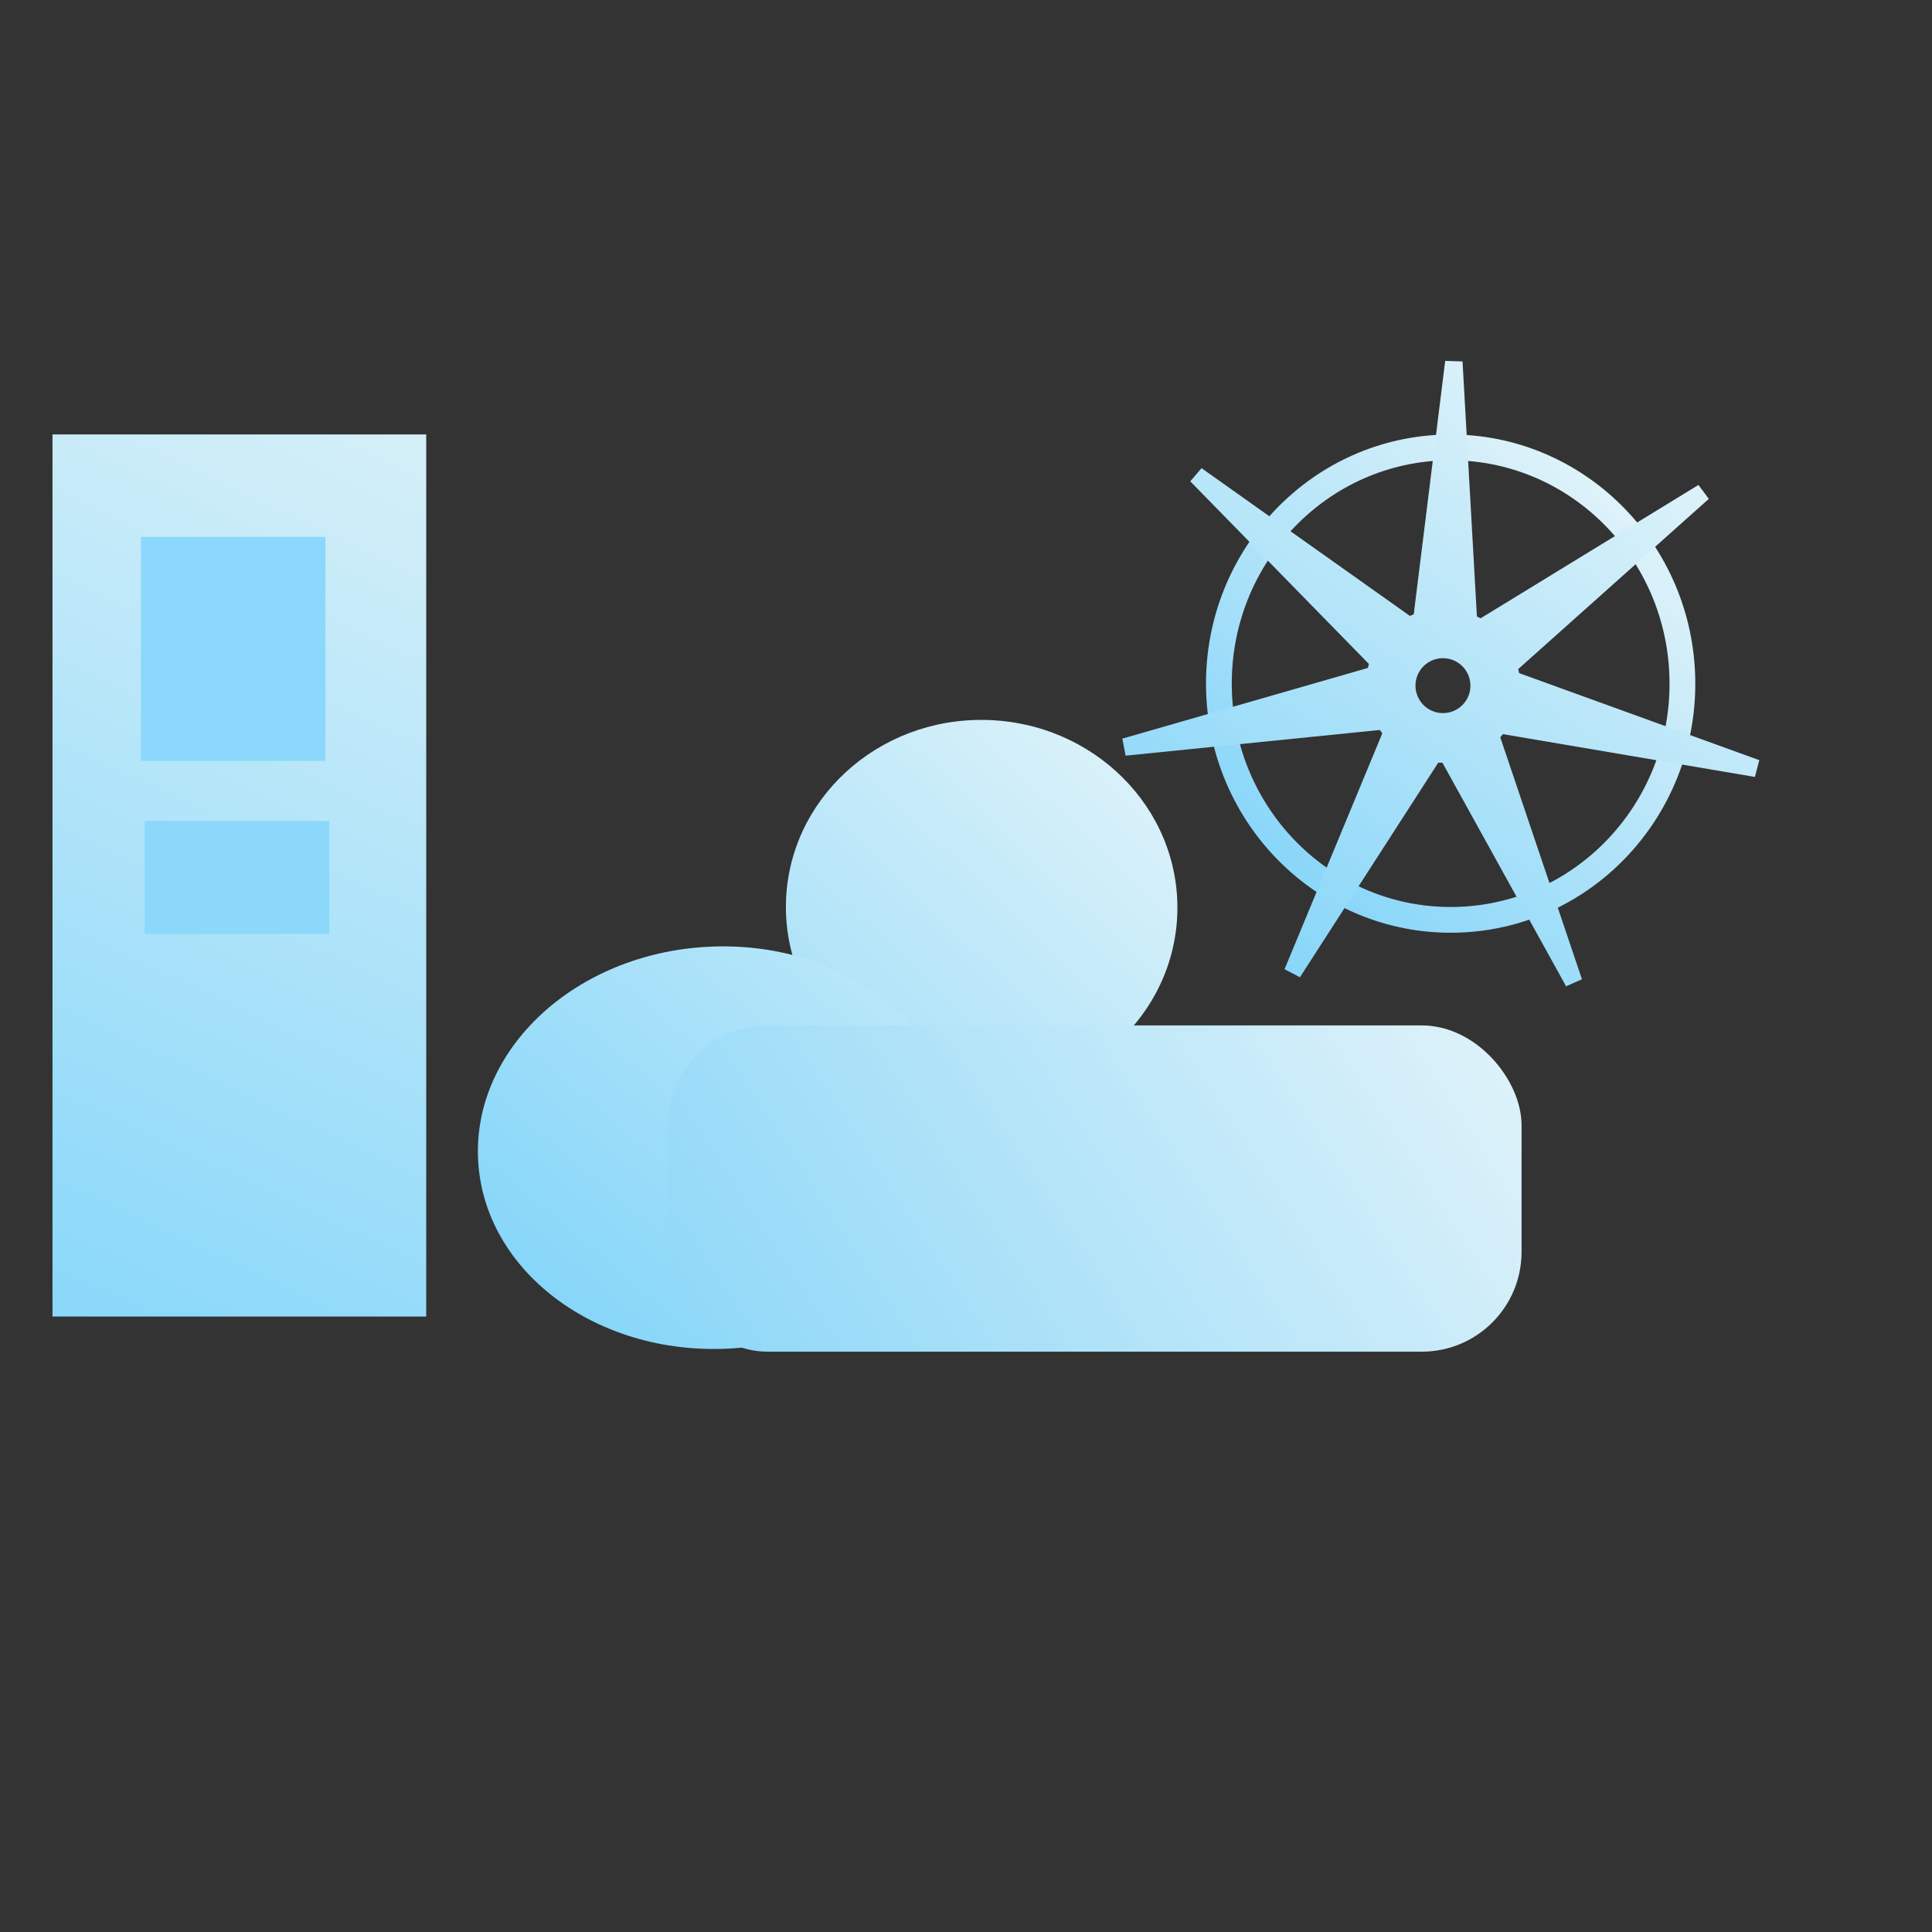 <?xml version="1.0" encoding="utf-8"?>
<svg viewBox="1555.2 4419.1 900 900" xmlns="http://www.w3.org/2000/svg" xmlns:bx="https://boxy-svg.com">
  <rect x="1555.2" y="4419.1" width="900" height="900" fill="#333333" stroke="none"/>
  <defs>
    <linearGradient gradientUnits="userSpaceOnUse" x1="1809.694" y1="4723.986" x2="1809.694" y2="4861.282" id="gradient-103" gradientTransform="matrix(0.892, -0.983, 2.053, 1.866, -9585.145, -2357.032)">
      <stop offset="0" style="stop-color: rgb(228, 245, 249);"/>
      <stop offset="1" style="stop-color: rgb(136, 213, 248);"/>
    </linearGradient>
    <linearGradient gradientUnits="userSpaceOnUse" x1="1679.206" y1="4831.119" x2="1679.206" y2="4999.875" id="gradient-104" gradientTransform="matrix(0.906, -0.97, 1.494, 1.397, -7237.875, -369.212)">
      <stop offset="0" style="stop-color: rgb(215, 241, 249);"/>
      <stop offset="1" style="stop-color: rgb(135, 214, 249);"/>
    </linearGradient>
    <linearGradient gradientUnits="userSpaceOnUse" x1="2024.572" y1="4794.128" x2="2024.572" y2="4908.678" id="gradient-102" gradientTransform="matrix(0.725, 1.111, -3.405, 2.218, 17057.243, -8118.194)">
      <stop offset="0" style="stop-color: rgb(228, 244, 249);"/>
      <stop offset="1" style="stop-color: rgb(135, 213, 248);"/>
    </linearGradient>
    <linearGradient gradientUnits="userSpaceOnUse" x1="1724.571" y1="4586.621" x2="1724.571" y2="4896.343" id="gradient-105" gradientTransform="matrix(1.202, 0.565, -0.64, 1.358, 2637.496, -2584.307)">
      <stop offset="0" style="stop-color: rgb(215, 240, 248);"/>
      <stop offset="1" style="stop-color: rgb(136, 215, 250);"/>
    </linearGradient>
    <linearGradient gradientUnits="userSpaceOnUse" x1="2024.7" y1="4493.929" x2="2024.7" y2="4623.807" id="gradient-0" gradientTransform="matrix(1.159, -1.272, 1.531, 1.16, -7311.744, 1849)">
      <stop offset="0" style="stop-color: rgb(228, 244, 249);"/>
      <stop offset="1" style="stop-color: rgb(136, 214, 249);"/>
    </linearGradient>
    <linearGradient gradientUnits="userSpaceOnUse" x1="727.082" y1="194.796" x2="727.082" y2="339.846" id="gradient-8" gradientTransform="matrix(-0.534, -0.845, 0.935, -0.591, 858.916, 1039.787)">
      <stop offset="0" style="stop-color: rgb(227, 244, 249);"/>
      <stop offset="1" style="stop-color: rgb(136, 214, 249);"/>
    </linearGradient>
  </defs>
  <ellipse style="fill: url('#gradient-103');" cx="1809.694" cy="4792.634" rx="87.274" transform="matrix(-0.021, 1, -1, -0.021, 6843.129, 3132.708)" ry="91.169"/>
  <ellipse style="fill: url('#gradient-104');" cx="1679.206" cy="4915.497" rx="93.684" transform="matrix(0.052, 0.999, -0.999, 0.052, 6713.138, 3020.6)" ry="112.059"/>
  <rect x="1866.25" y="4896.782" width="397.751" height="151.976" style="fill: url('#gradient-102');" rx="46.467" ry="46.467" transform="matrix(1, 0, 0, 1, -1.4210854715202004e-14, 0)"/>
  <rect x="1579.657" y="4621.479" width="174.094" height="410.914" style="fill: url('#gradient-105');" transform="matrix(1, 0, 0, 1, -1.4210854715202004e-14, 0)"/>
  <rect x="1620.851" y="4669.205" width="85.975" height="104.354" style="fill: rgb(139, 216, 252);" transform="matrix(1, 0, 0, 1, -1.4210854715202004e-14, 0)"/>
  <rect x="1622.6" y="4801.556" width="85.975" height="52.614" style="fill: rgb(139, 216, 251);" transform="matrix(1, 0, 0, 1, -1.4210854715202004e-14, 0)"/>
  <ellipse style="fill: none; stroke-width: 12px; stroke: url('#gradient-0');" cx="2024.7" cy="4558.868" rx="110.043" transform="matrix(0.011, 1, -1, 0.011, 6767.566, 2662.712)" ry="107.959"/>
  <path style="fill: url('#gradient-8');" transform="matrix(-1.826, 0.804, -0.805, -1.825, 3772.899, 4647.84)" d="M 725.056 194.796 L 729.108 194.796 L 734.459 254.211 A 18.006 18.006 0 0 1 735.325 254.629 L 785.114 221.767 L 787.64 224.935 L 744.523 266.163 A 18.006 18.006 0 0 1 744.737 267.1 L 801.472 285.538 L 800.571 289.488 L 741.454 281.484 A 18.006 18.006 0 0 1 740.855 282.235 L 761.813 338.088 L 758.163 339.846 L 727.563 288.637 A 18.006 18.006 0 0 1 726.601 288.637 L 696.001 339.846 L 692.351 338.088 L 713.309 282.235 A 18.006 18.006 0 0 1 712.71 281.484 L 653.593 289.488 L 652.692 285.538 L 709.427 267.1 A 18.006 18.006 0 0 1 709.641 266.163 L 666.524 224.935 L 669.05 221.767 L 718.839 254.629 A 18.006 18.006 0 0 1 719.705 254.211 Z M 727.082 264.227 A 6.41 6.41 0 0 0 727.082 277.047 A 6.41 6.41 0 0 0 727.082 264.227" bx:shape="cog 727.082 270.637 6.41 18.006 75.841 0.881 7 1@434589ec"/>
</svg>